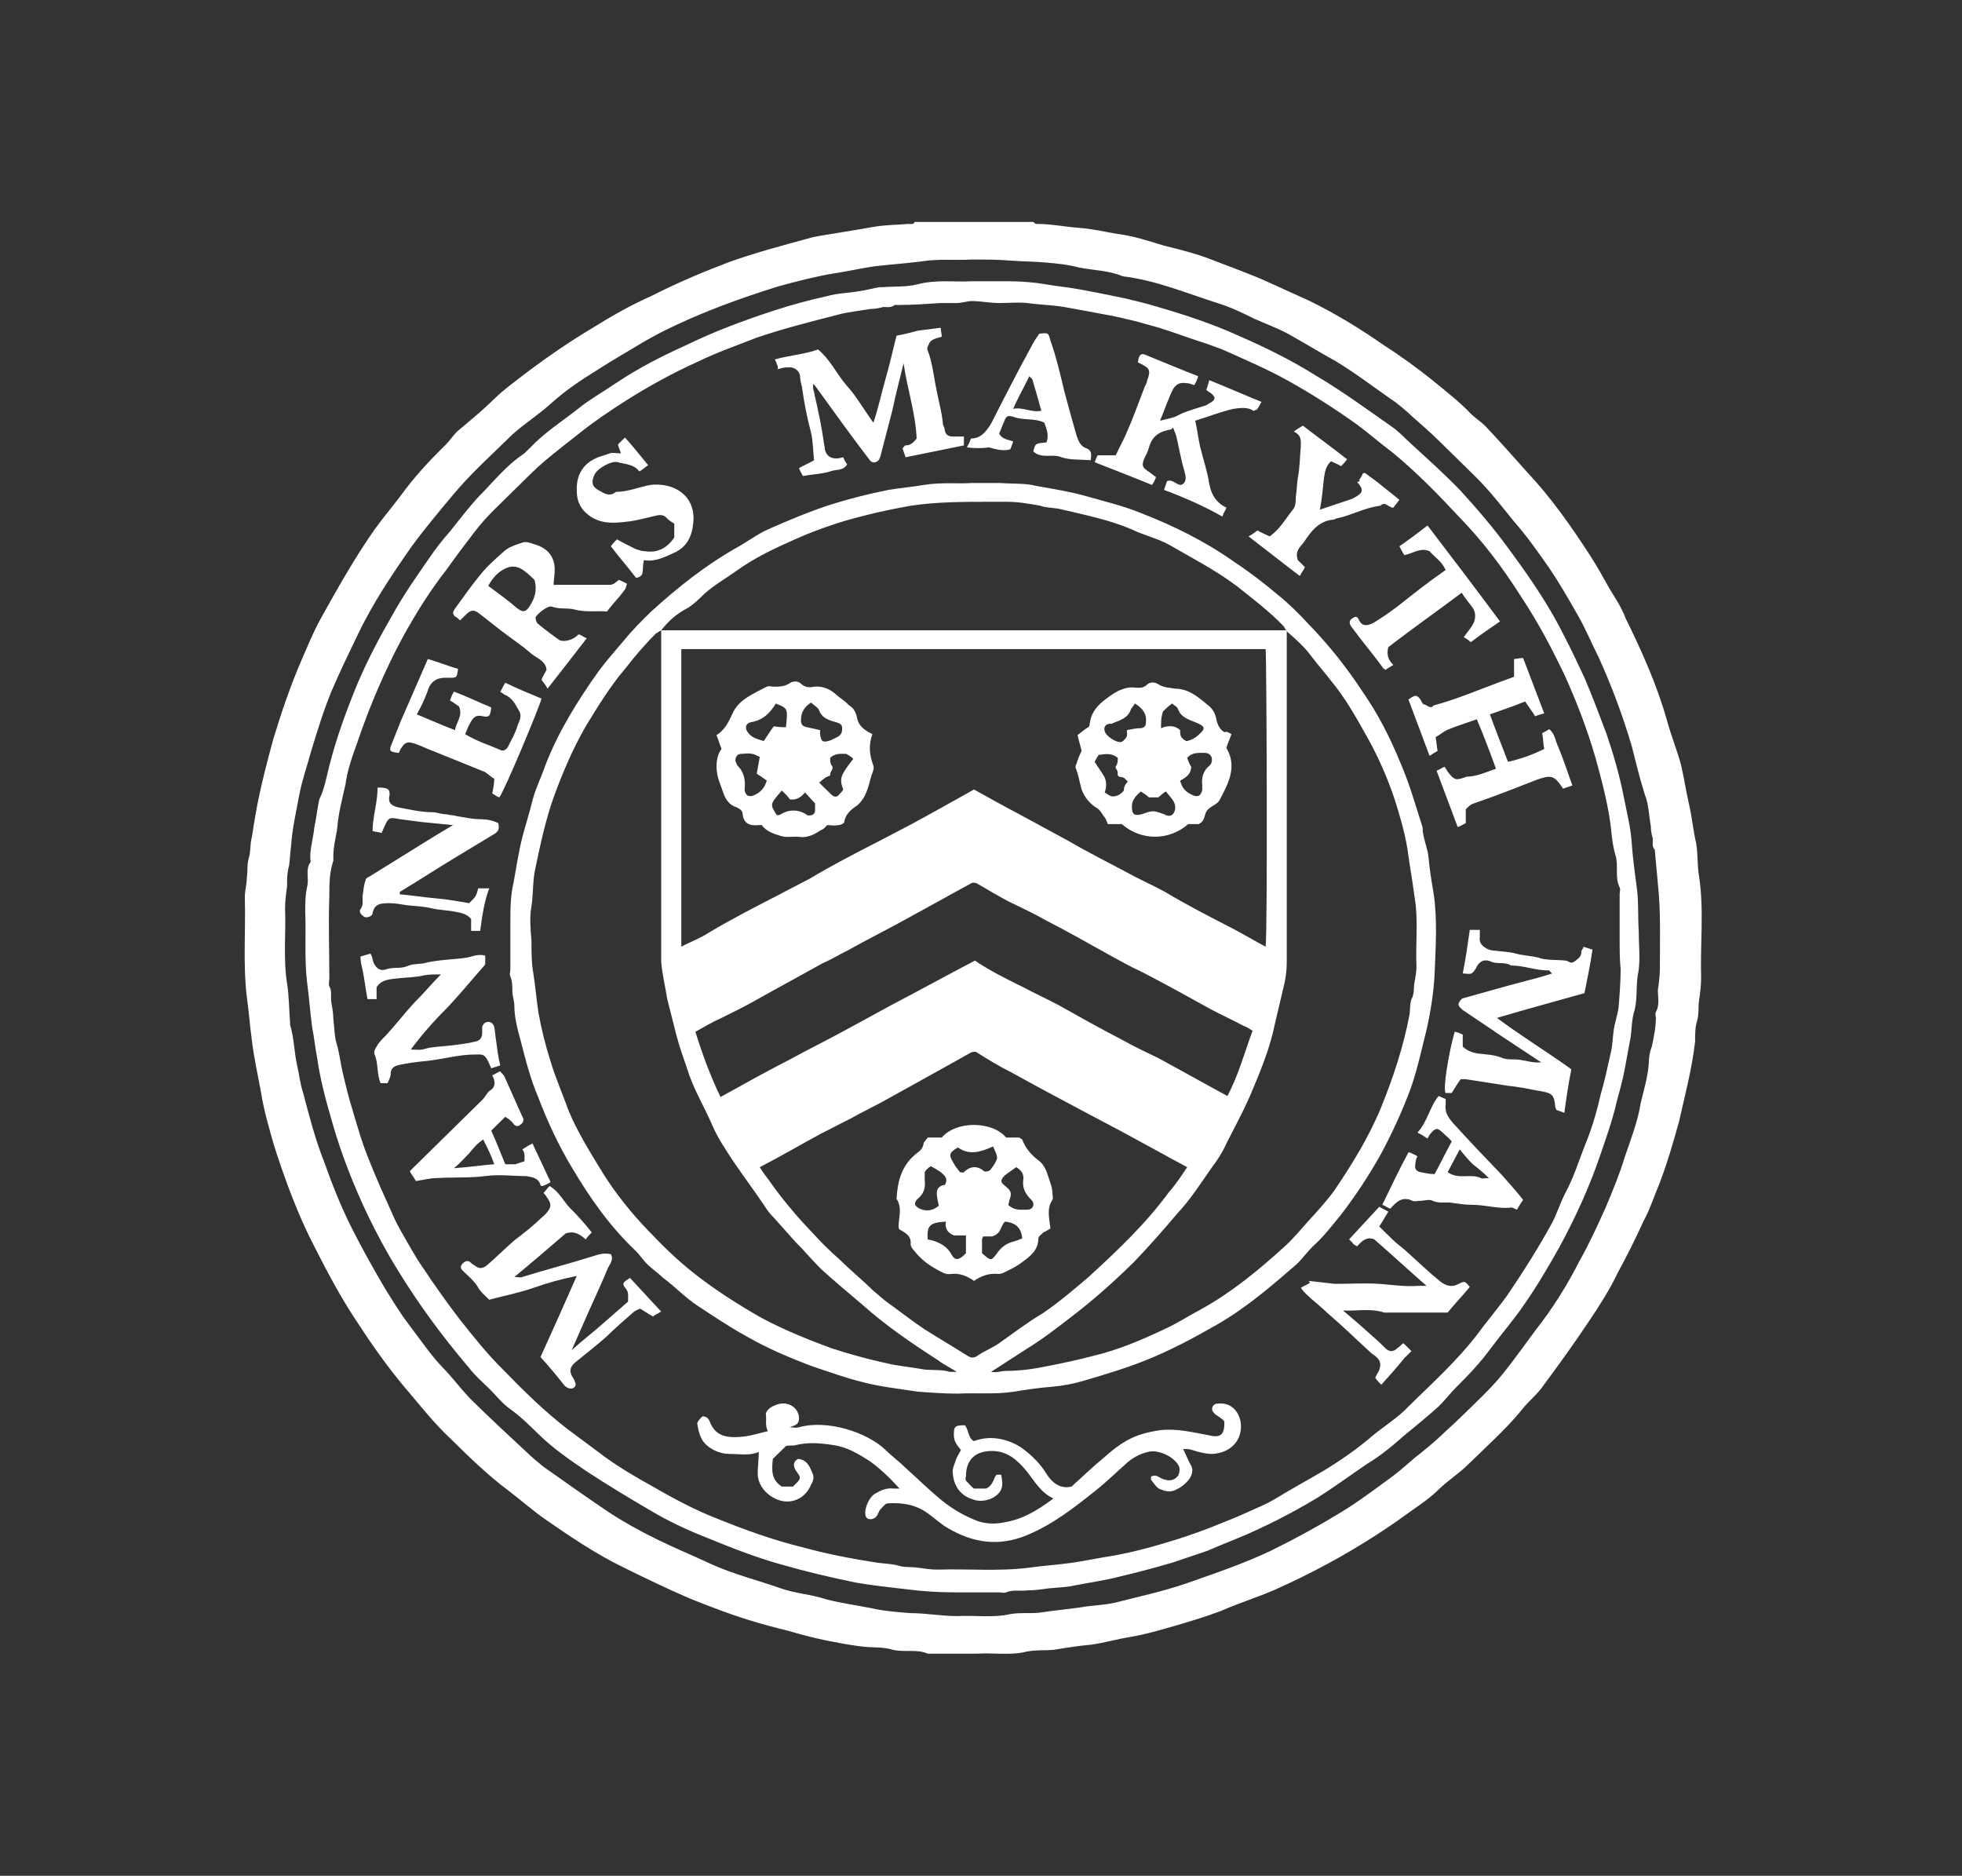 <?xml version="1.0" encoding="UTF-8" standalone="no"?><!DOCTYPE svg PUBLIC "-//W3C//DTD SVG 1.1//EN" "http://www.w3.org/Graphics/SVG/1.1/DTD/svg11.dtd"><svg width="100%" height="100%" viewBox="0 0 68 65" version="1.1" xmlns="http://www.w3.org/2000/svg" xmlns:xlink="http://www.w3.org/1999/xlink" xml:space="preserve" xmlns:serif="http://www.serif.com/" style="fill-rule:evenodd;clip-rule:evenodd;stroke-linejoin:round;stroke-miterlimit:1.414;"><rect x="0" y="0" width="68" height="65" fill="#333333" stroke="none"/><rect id="Manners-Maketh-Man-Motto" serif:id="Manners Maketh Man Motto" x="0" y="0" width="67.458" height="65" style="fill:none;"/><rect id="nc-frame" x="0" y="0" width="67.458" height="65" style="fill:none;"/><path id="nc-roundel" d="M33.861,57.303l-1.708,0c-0.383,-0.17 -0.801,-0.034 -1.22,-0.136c-0.314,-0.103 -0.662,-0.069 -0.976,-0.103c-0.348,-0.035 -0.732,-0.103 -1.08,-0.172c-0.384,-0.068 -0.802,-0.17 -1.185,-0.274c-0.453,-0.137 -0.942,-0.239 -1.394,-0.377c-0.837,-0.239 -1.639,-0.547 -2.406,-0.856c-0.801,-0.343 -1.568,-0.72 -2.335,-1.096c-0.906,-0.446 -1.778,-1.029 -2.614,-1.61c-0.453,-0.309 -0.872,-0.686 -1.325,-1.028c-0.732,-0.549 -1.359,-1.165 -1.987,-1.782c-0.627,-0.583 -1.15,-1.268 -1.708,-1.919c-0.592,-0.719 -1.115,-1.473 -1.603,-2.227c-0.523,-0.788 -0.976,-1.645 -1.394,-2.467c-0.593,-1.131 -1.046,-2.364 -1.429,-3.564c-0.175,-0.616 -0.349,-1.199 -0.453,-1.85c-0.105,-0.582 -0.244,-1.199 -0.314,-1.782c-0.07,-0.513 -0.105,-1.027 -0.175,-1.507c-0.139,-1.165 -0.035,-2.33 -0.07,-3.46c0,-0.24 0.07,-0.445 0.07,-0.686c0.035,-0.24 0,-0.445 0.07,-0.685c0.07,-0.205 0.035,-0.479 0.105,-0.719c0.174,-1.131 0.279,-1.679 0.732,-3.358c0.279,-0.925 0.592,-1.85 0.976,-2.741c0.209,-0.48 0.418,-0.994 0.662,-1.439c0.592,-1.062 1.185,-2.124 1.883,-3.118c0.348,-0.48 0.732,-0.925 1.08,-1.405c0.418,-0.548 0.906,-1.062 1.394,-1.542c0.139,-0.136 0.244,-0.308 0.383,-0.445c0.453,-0.377 0.907,-0.754 1.325,-1.165c0.314,-0.308 0.662,-0.548 1.011,-0.822c0.767,-0.583 1.568,-1.131 2.37,-1.611c0.662,-0.411 1.324,-0.788 2.022,-1.096c0.941,-0.48 1.847,-0.856 2.753,-1.199c0.872,-0.309 1.778,-0.549 2.65,-0.788c0.348,-0.103 0.697,-0.138 1.08,-0.206c0.418,-0.068 0.836,-0.137 1.22,-0.205c0.383,-0.069 0.802,-0.069 1.22,-0.104c0.07,0 0.174,0.035 0.209,-0.068l4.113,0c0.035,0.034 0.07,0.068 0.105,0.068c0.523,0 1.011,0.104 1.499,0.138c0.452,0.034 0.871,0.137 1.289,0.205c0.558,0.069 1.081,0.24 1.638,0.411c0.558,0.138 1.116,0.275 1.639,0.481c0.697,0.273 1.394,0.513 2.057,0.822l1.359,0.617c0.906,0.445 1.743,0.958 2.58,1.541c0.592,0.377 1.149,0.788 1.707,1.233c0.453,0.377 0.906,0.72 1.29,1.131c0.14,0.138 0.348,0.274 0.488,0.411c0.488,0.515 0.976,1.062 1.463,1.611c0.837,0.89 1.534,1.884 2.197,2.912c0.243,0.377 0.453,0.754 0.662,1.131c0.209,0.343 0.418,0.651 0.558,1.028c0.557,1.131 1.081,2.295 1.429,3.529c0.139,0.514 0.349,1.028 0.488,1.541c0.105,0.446 0.174,0.926 0.278,1.371c0.105,0.445 0.14,0.891 0.245,1.337c0.069,0.376 0.035,0.787 0.104,1.164c0.175,1.165 0.035,2.33 0.07,3.529c0,0.24 -0.035,0.514 -0.07,0.754c-0.035,0.24 0,0.48 -0.069,0.72c-0.07,0.205 -0.07,0.479 -0.07,0.719c-0.105,0.925 -0.349,1.85 -0.558,2.775c-0.209,0.754 -0.418,1.474 -0.697,2.193c-0.174,0.411 -0.314,0.856 -0.523,1.233c-0.278,0.617 -0.592,1.234 -0.906,1.816c-0.279,0.583 -0.628,1.131 -0.976,1.645c-0.523,0.788 -1.046,1.508 -1.603,2.262c-0.21,0.308 -0.524,0.547 -0.732,0.822c-0.558,0.685 -1.255,1.302 -1.883,1.918c-0.314,0.309 -0.697,0.549 -1.011,0.857c-0.383,0.377 -0.836,0.651 -1.254,0.959c-0.279,0.206 -0.593,0.411 -0.907,0.617c-1.115,0.72 -2.265,1.337 -3.486,1.884c-0.627,0.275 -1.289,0.48 -1.916,0.754c-0.454,0.172 -0.907,0.309 -1.36,0.445c-0.593,0.172 -1.15,0.343 -1.742,0.447c-0.454,0.068 -0.907,0.205 -1.395,0.273c-0.418,0.034 -0.837,0.103 -1.255,0.172c-0.314,0.034 -0.662,0 -0.976,0.068c-0.557,0.137 -1.115,0.034 -1.708,0.068Zm-0.208,-48.309c-0.524,0.034 -1.116,-0.035 -1.743,0.068c-0.524,0.068 -1.081,0.102 -1.639,0.171c-0.453,0.069 -0.906,0.172 -1.359,0.24c-0.628,0.102 -1.29,0.274 -1.917,0.445c-1.325,0.411 -2.65,0.892 -3.904,1.508c-0.279,0.137 -0.523,0.274 -0.767,0.411c-0.558,0.342 -1.116,0.651 -1.638,0.994c-0.558,0.342 -1.116,0.719 -1.604,1.164c-0.418,0.377 -0.906,0.686 -1.324,1.063c-0.698,0.685 -1.43,1.336 -2.057,2.09c-0.488,0.582 -0.976,1.165 -1.429,1.782c-0.697,0.993 -1.359,1.987 -1.883,3.083c-0.313,0.651 -0.627,1.302 -0.906,1.953c-0.278,0.685 -0.488,1.37 -0.697,2.056c-0.139,0.514 -0.313,0.994 -0.418,1.541c-0.105,0.583 -0.244,1.165 -0.279,1.748c-0.035,0.24 -0.035,0.445 -0.07,0.685c-0.07,0.24 -0.07,0.48 -0.07,0.72c-0.034,0.24 -0.069,0.514 -0.069,0.754c0.035,0.856 -0.069,1.747 0.069,2.604c0.07,0.445 0.07,0.925 0.105,1.37l0,0.069c0.14,0.445 0.14,0.959 0.244,1.405c0.07,0.308 0.105,0.65 0.21,0.958c0.208,0.789 0.418,1.611 0.732,2.399c0.278,0.788 0.592,1.576 0.976,2.33c0.348,0.685 0.732,1.371 1.115,2.022c0.279,0.445 0.523,0.856 0.836,1.267c0.419,0.549 0.802,1.131 1.29,1.611c0.314,0.342 0.593,0.719 0.906,1.027c0.628,0.617 1.255,1.2 1.883,1.782c0.174,0.172 0.383,0.343 0.592,0.514c0.732,0.514 1.499,1.062 2.265,1.576c0.524,0.343 1.081,0.651 1.639,0.925c0.628,0.308 1.29,0.583 1.952,0.891c0.767,0.343 1.604,0.548 2.37,0.822c0.488,0.172 1.046,0.206 1.569,0.377c0.522,0.137 1.046,0.206 1.568,0.309c0.453,0.102 0.907,0.136 1.36,0.171c0.523,0 1.08,0.103 1.603,0.103c0.627,-0.034 1.255,0.068 1.848,-0.069c0.383,-0.069 0.766,0 1.15,-0.069c0.453,-0.068 0.871,-0.102 1.325,-0.17c0.382,-0.069 0.801,-0.069 1.219,-0.172c0.802,-0.205 1.604,-0.377 2.405,-0.651c0.976,-0.342 1.988,-0.685 2.929,-1.131c0.767,-0.377 1.533,-0.788 2.265,-1.233c0.593,-0.343 1.15,-0.754 1.708,-1.165c0.348,-0.24 0.663,-0.514 0.976,-0.788c0.384,-0.308 0.732,-0.583 1.081,-0.925c0.383,-0.343 0.732,-0.686 1.081,-1.028c0.313,-0.308 0.627,-0.617 0.905,-0.959c0.419,-0.514 0.802,-1.063 1.186,-1.576c0.592,-0.754 1.08,-1.543 1.498,-2.365c0.349,-0.616 0.627,-1.233 0.907,-1.85c0.244,-0.582 0.487,-1.165 0.662,-1.748c0.209,-0.616 0.453,-1.233 0.557,-1.884c0.105,-0.445 0.244,-0.89 0.279,-1.37c0,-0.206 0.035,-0.412 0.105,-0.583c0.07,-0.342 0.14,-0.651 0.14,-0.993c0,-0.069 -0.035,-0.137 0,-0.205c0.139,-0.241 0.069,-0.515 0.069,-0.754c0.035,-0.24 0.07,-0.515 0.07,-0.754c0,-0.994 0.035,-1.954 -0.07,-2.947l-0.104,-1.131l0,-0.034c-0.105,-0.103 -0.07,-0.239 -0.07,-0.377c-0.035,-0.137 -0.07,-0.274 -0.07,-0.445c-0.07,-0.377 -0.07,-0.754 -0.209,-1.097c-0.174,-0.547 -0.313,-1.13 -0.453,-1.678c-0.314,-1.062 -0.697,-2.09 -1.151,-3.084c-0.243,-0.48 -0.452,-0.994 -0.732,-1.474c-0.313,-0.547 -0.627,-1.096 -0.976,-1.61c-0.383,-0.548 -0.767,-1.096 -1.219,-1.61c-0.419,-0.514 -0.837,-1.062 -1.324,-1.542l-1.256,-1.233c-0.313,-0.309 -0.627,-0.583 -0.941,-0.857c-0.174,-0.171 -0.383,-0.342 -0.558,-0.48c-0.697,-0.479 -1.359,-0.993 -2.091,-1.439c-0.558,-0.308 -1.115,-0.65 -1.673,-0.959c-0.384,-0.206 -0.767,-0.342 -1.151,-0.514c-0.417,-0.205 -0.836,-0.411 -1.289,-0.548c-1.081,-0.343 -2.126,-0.788 -3.277,-0.926c-0.487,-0.205 -1.011,-0.205 -1.533,-0.308c-0.384,-0.103 -0.767,-0.137 -1.151,-0.171c-0.383,-0.034 -0.802,-0.034 -1.254,-0.068c-0.384,-0.034 -0.802,-0.034 -1.324,-0.034Zm0,0.753l1.324,0c0.418,0 0.836,0.034 1.254,0.103c0.384,0.068 0.767,0.102 1.151,0.171c0.906,0.171 1.848,0.343 2.753,0.617c0.941,0.274 1.883,0.583 2.789,0.994c0.941,0.411 1.848,0.856 2.719,1.405c0.871,0.513 1.707,1.13 2.544,1.712c0.209,0.138 0.384,0.309 0.558,0.48c0.628,0.582 1.29,1.165 1.882,1.782c0.593,0.65 1.151,1.302 1.673,2.021c0.558,0.754 1.081,1.508 1.534,2.296c0.384,0.685 0.732,1.405 1.081,2.158c0.279,0.651 0.522,1.303 0.767,1.953c0.244,0.72 0.452,1.439 0.592,2.159c0.105,0.548 0.244,1.062 0.279,1.611c0.035,0.513 0.105,1.027 0.175,1.541c0.069,0.514 0.034,1.028 0.069,1.542c0,0.514 0.069,1.028 -0.035,1.507c-0.069,0.446 0,0.892 -0.139,1.303c-0.07,0.274 -0.07,0.547 -0.105,0.822l-0.209,1.13c-0.07,0.377 -0.175,0.754 -0.279,1.131c-0.139,0.617 -0.348,1.199 -0.558,1.816c-0.383,1.131 -0.871,2.193 -1.429,3.221c-0.383,0.685 -0.767,1.336 -1.22,1.987c-0.348,0.514 -0.767,0.994 -1.15,1.507c-0.349,0.48 -0.767,0.926 -1.185,1.337c-0.209,0.206 -0.418,0.479 -0.628,0.685c-0.383,0.343 -0.802,0.686 -1.219,1.028c-0.384,0.343 -0.802,0.685 -1.256,0.959c-0.557,0.377 -1.115,0.788 -1.707,1.165c-0.628,0.377 -1.255,0.719 -1.917,1.028c-0.628,0.308 -1.29,0.549 -1.918,0.822c-0.418,0.138 -0.802,0.274 -1.219,0.412c-0.593,0.171 -1.221,0.342 -1.813,0.479c-0.523,0.137 -1.046,0.206 -1.569,0.309c-0.279,0.068 -0.592,0.068 -0.906,0.102c-0.244,0.034 -0.488,0.069 -0.732,0.069c-0.244,0.034 -0.488,-0.035 -0.732,0.068c-0.07,0.035 -0.174,0 -0.244,0l-1.534,0c-0.557,0 -1.115,-0.034 -1.638,-0.103c-0.592,-0.068 -1.22,-0.136 -1.812,-0.239c-0.837,-0.172 -1.708,-0.377 -2.545,-0.617c-0.871,-0.24 -1.743,-0.583 -2.579,-0.925c-0.697,-0.274 -1.359,-0.582 -1.987,-0.959c-0.767,-0.446 -1.499,-0.891 -2.231,-1.371c-0.558,-0.377 -1.15,-0.788 -1.638,-1.268c-0.314,-0.308 -0.663,-0.65 -1.011,-0.891c-0.279,-0.205 -0.453,-0.445 -0.697,-0.685c-0.244,-0.239 -0.488,-0.445 -0.697,-0.719c-0.906,-1.063 -1.743,-2.193 -2.475,-3.392c-0.384,-0.617 -0.732,-1.268 -1.046,-1.919c-0.488,-1.028 -0.906,-2.09 -1.22,-3.187c-0.209,-0.719 -0.418,-1.473 -0.523,-2.227c-0.069,-0.342 -0.104,-0.719 -0.174,-1.062c-0.07,-0.513 -0.105,-1.028 -0.174,-1.541c-0.104,-0.822 -0.035,-1.645 -0.069,-2.502c0,-0.274 0,-0.547 0.069,-0.856c0.069,-0.274 -0.069,-0.583 0.104,-0.822c0.035,-0.035 0,-0.104 0,-0.172c0,-0.343 0.105,-0.685 0.14,-1.028c0.069,-0.343 0.104,-0.65 0.174,-0.993c0.175,-0.343 0.244,-0.754 0.349,-1.165c0.243,-0.959 0.592,-1.919 0.975,-2.844c0.349,-0.822 0.767,-1.611 1.221,-2.399c0.383,-0.685 0.836,-1.335 1.289,-1.986c0.21,-0.309 0.454,-0.617 0.697,-0.892c0.384,-0.479 0.767,-0.993 1.221,-1.439c0.417,-0.445 0.836,-0.925 1.359,-1.267l0.209,-0.206c0.488,-0.514 1.08,-0.891 1.604,-1.302c0.417,-0.342 0.906,-0.617 1.359,-0.925c0.767,-0.514 1.568,-0.925 2.405,-1.302c0.976,-0.479 1.987,-0.856 3.032,-1.199c0.628,-0.206 1.256,-0.377 1.883,-0.514c0.348,-0.103 0.732,-0.103 1.115,-0.171c0.244,-0.034 0.488,-0.103 0.698,-0.138l0.104,0c0.418,-0.034 0.836,0 1.22,-0.102c0.662,-0.171 1.324,-0.069 1.848,-0.103Zm7.235,1.849c-0.236,-0.082 -0.474,-0.164 -0.718,-0.239l-0.732,-0.205c-0.418,-0.103 -0.837,-0.206 -1.254,-0.274c-0.349,-0.068 -0.732,-0.137 -1.116,-0.206c-0.488,-0.103 -0.976,-0.103 -1.464,-0.171c-0.313,-0.034 -0.627,0 -0.976,0c-0.313,0 -0.627,-0.068 -0.941,-0.068c-0.174,0 -0.349,0.068 -0.523,0.068l-0.557,0c-0.523,0.034 -1.012,0.068 -1.534,0.068l-0.07,0c-0.105,0.103 -0.279,0.069 -0.384,0.069c-0.138,0.034 -0.278,0.068 -0.452,0.068c-0.384,0.069 -0.802,0.104 -1.151,0.206c-0.941,0.24 -1.882,0.479 -2.788,0.788c-0.697,0.274 -1.394,0.514 -2.091,0.856c-0.837,0.377 -1.639,0.823 -2.405,1.303c-0.594,0.376 -1.151,0.753 -1.708,1.199c-0.559,0.445 -1.116,0.857 -1.604,1.336l-1.29,1.267c-0.244,0.241 -0.488,0.515 -0.697,0.789c-0.313,0.411 -0.627,0.822 -0.941,1.268c-0.593,0.753 -1.08,1.541 -1.534,2.363c-0.627,1.166 -1.15,2.399 -1.569,3.632c-0.173,0.48 -0.348,0.96 -0.417,1.474c-0.105,0.48 -0.245,0.993 -0.28,1.473c-0.035,0.308 -0.139,0.651 -0.139,0.994l0,0.171c-0.139,0.411 -0.139,0.823 -0.139,1.234c-0.035,0.958 0,1.884 0,2.843c0,0.103 -0.035,0.206 0,0.274c0.104,0.172 0.035,0.377 0.069,0.549c0.035,0.205 0.07,0.411 0.07,0.582c0.035,0.274 0.035,0.583 0.104,0.823c0.105,0.342 0.14,0.684 0.21,0.993c0.105,0.445 0.209,0.891 0.349,1.336c0.173,0.583 0.348,1.199 0.592,1.782c0.244,0.616 0.523,1.233 0.802,1.85c0.174,0.411 0.418,0.788 0.627,1.165c0.14,0.24 0.279,0.479 0.453,0.72c0.384,0.582 0.802,1.164 1.22,1.713c0.488,0.616 0.976,1.233 1.534,1.781c0.697,0.719 1.429,1.439 2.231,2.056c0.418,0.309 0.871,0.651 1.29,0.96c0.522,0.377 1.045,0.685 1.603,0.993c0.767,0.446 1.534,0.857 2.336,1.165c0.94,0.377 1.881,0.719 2.857,0.959c0.872,0.24 1.743,0.411 2.65,0.549c0.243,0.034 0.487,0.034 0.732,0.102c0.209,0.069 0.418,0.035 0.662,0.069c0.244,0.034 0.453,0.068 0.697,0.068c1.046,-0.034 2.091,0.069 3.172,-0.068c0.488,-0.069 1.011,-0.103 1.498,-0.171c0.454,-0.069 0.942,-0.172 1.395,-0.24c0.767,-0.137 1.499,-0.343 2.266,-0.583c0.523,-0.171 1.01,-0.343 1.499,-0.548c0.452,-0.172 0.906,-0.377 1.359,-0.583c0.314,-0.136 0.592,-0.308 0.871,-0.479l1.255,-0.72c0.628,-0.377 1.22,-0.788 1.778,-1.267c0.418,-0.343 0.871,-0.617 1.22,-0.994c0.802,-0.788 1.638,-1.542 2.336,-2.433c0.348,-0.479 0.731,-0.924 1.079,-1.405c0.559,-0.822 1.081,-1.644 1.569,-2.535c0.174,-0.342 0.279,-0.685 0.454,-1.027c0.278,-0.515 0.452,-1.063 0.662,-1.611c0.244,-0.582 0.418,-1.165 0.557,-1.782c0.14,-0.48 0.244,-0.959 0.349,-1.438c0.07,-0.275 0.07,-0.549 0.105,-0.789c0.035,-0.274 0.139,-0.548 0.173,-0.822c0.035,-0.446 0.07,-0.891 0.07,-1.336c-0.035,-0.274 -0.035,-0.685 -0.035,-1.096l0,-1.474c0,-0.069 0.035,-0.172 0,-0.24c-0.173,-0.343 -0.035,-0.754 -0.139,-1.096c-0.104,-0.343 -0.139,-0.72 -0.174,-1.063c-0.105,-0.787 -0.314,-1.575 -0.523,-2.329c-0.279,-0.96 -0.628,-1.884 -1.045,-2.81c-0.454,-0.959 -0.942,-1.884 -1.534,-2.775c-0.628,-0.994 -1.325,-1.919 -2.127,-2.741c-0.732,-0.788 -1.499,-1.576 -2.335,-2.261c-0.418,-0.309 -0.802,-0.652 -1.22,-0.96c-0.767,-0.548 -1.568,-1.062 -2.37,-1.508c-0.732,-0.411 -1.534,-0.753 -2.3,-1.096c-0.175,-0.068 -0.384,-0.137 -0.559,-0.205c-0.243,-0.075 -0.481,-0.157 -0.717,-0.239l-0.203,-0.071Zm-7.41,39.712c0.105,0.102 0.175,0.205 0.279,0.274l0.418,0c0.175,-0.069 0.244,-0.24 0.314,-0.411c0.035,-0.035 0.035,-0.069 0.069,-0.069l0.14,0c0.034,0.172 0.069,0.343 0,0.514c-0.14,0.309 -0.628,0.48 -0.976,0.343c-0.453,-0.138 -0.663,-0.48 -0.698,-0.891c-0.034,-0.171 0.07,-0.343 0.105,-0.48c0.035,-0.102 0.105,-0.206 0.175,-0.342c-0.105,-0.137 -0.245,-0.275 -0.245,-0.514c0,-0.308 0.035,-0.343 0.384,-0.343c0.14,0.171 0.105,0.446 0.314,0.548c0.627,-0.24 1.29,-0.034 1.707,0.274c0.314,0.24 0.594,0.514 0.802,0.857c0.175,0.274 0.454,0.548 0.872,0.445c0.383,-0.342 0.731,-0.685 1.15,-1.027c0.383,-0.343 0.802,-0.651 1.29,-0.789c0.209,-0.068 0.418,-0.103 0.627,-0.137c0.558,-0.068 1.116,0.069 1.673,0.172c0.419,0.103 0.558,0 0.558,-0.446c0,0 0,-0.034 -0.034,-0.069c-0.07,-0.068 -0.175,-0.136 -0.28,-0.205c-0.069,-0.069 -0.139,-0.137 -0.104,-0.24c0.035,-0.102 0.104,-0.136 0.209,-0.136c0.453,-0.035 0.697,0.273 0.767,0.616c0.105,0.617 -0.314,1.096 -0.976,1.13c-0.245,0 -0.488,-0.068 -0.697,-0.136c-0.105,-0.035 -0.175,-0.035 -0.314,-0.035c0.104,0.206 0.174,0.411 0.279,0.583c0.07,0.137 0.035,0.274 -0.035,0.411c-0.14,0.205 -0.314,0.343 -0.558,0.446c-0.209,0.068 -0.349,0 -0.453,-0.035c-0.139,-0.034 -0.244,-0.206 -0.348,-0.342l0,-0.103c0.174,-0.103 0.278,0.034 0.383,0.068c0.244,0.103 0.418,0.069 0.558,-0.103c0.035,-0.068 0.069,-0.205 0.035,-0.308c-0.14,-0.342 -0.733,-0.617 -1.081,-0.514c-0.314,0.068 -0.592,0.24 -0.802,0.445c-0.349,0.309 -0.662,0.617 -1.011,0.892c-0.732,0.581 -1.464,1.164 -2.37,1.541c-0.976,0.411 -1.882,0.275 -2.753,-0.24c-0.244,-0.137 -0.454,-0.343 -0.698,-0.514c-0.418,-0.308 -0.906,-0.376 -1.394,-0.342c-0.07,0 -0.174,0.136 -0.244,0.206c-0.069,0.068 -0.069,0.171 -0.139,0.239c-0.035,0.068 -0.14,0.103 -0.209,0.103c-0.105,0 -0.175,-0.069 -0.175,-0.171c-0.035,-0.206 0.14,-0.617 0.349,-0.72c0.174,-0.102 0.383,-0.205 0.627,-0.171l0.21,0c-0.349,-0.377 -0.663,-0.685 -1.046,-0.96c-0.384,-0.24 -0.767,-0.479 -1.255,-0.548c-0.454,-0.069 -0.871,-0.103 -1.29,0c-0.105,0.035 -0.209,0 -0.348,0.035l-0.454,0.445c-0.035,0.377 -0.07,0.72 0.314,0.959l0.383,0c0.279,-0.274 0.314,-0.274 0.105,-0.548c-0.105,-0.171 -0.105,-0.308 0.07,-0.411c0.349,0.034 0.418,0.309 0.523,0.548c0.034,0.103 0,0.24 -0.07,0.343c-0.174,0.445 -0.628,0.685 -1.081,0.548c-0.453,-0.137 -0.801,-0.548 -0.766,-0.994c0,-0.205 0.035,-0.445 0.035,-0.685c-0.315,0.137 -0.663,0.068 -1.012,0.068c-0.313,0 -0.627,-0.136 -0.836,-0.342c-0.175,-0.171 -0.244,-0.446 -0.279,-0.685c-0.034,-0.069 0.104,-0.206 0.174,-0.274c0.244,0 0.244,0.205 0.314,0.308c0.175,0.343 0.488,0.411 0.802,0.411c0.244,0 0.488,-0.034 0.732,-0.103l0.418,-0.103c-0.104,-0.205 -0.035,-0.411 -0.069,-0.616c0.069,-0.172 0.208,-0.24 0.383,-0.308c0.418,-0.138 0.767,0.136 0.767,0.479c0,0.24 -0.175,0.24 -0.314,0.309c0.104,0 0.209,0.034 0.314,0c0.976,-0.275 2.335,0.171 2.962,0.753c0.244,0.24 0.524,0.446 0.767,0.686c0.419,0.377 0.802,0.754 1.22,1.096c0.383,0.309 0.802,0.548 1.255,0.72c0.314,0.102 0.628,0.102 0.941,0.034c0.592,-0.103 1.081,-0.377 1.673,-0.822c-0.452,-0.206 -0.662,-0.617 -0.941,-0.96c-0.313,-0.377 -0.662,-0.685 -1.185,-0.685c-0.593,0 -0.906,0.308 -0.906,0.891c-0.035,0.068 0,0.103 0,0.137Zm0.209,-34.571l0.976,0c0.418,0.034 0.871,0 1.255,0.102c0.592,0.103 1.22,0.206 1.812,0.377c0.593,0.172 1.185,0.309 1.778,0.549c1.151,0.445 2.265,0.993 3.276,1.712c0.523,0.343 1.012,0.72 1.499,1.131c0.384,0.309 0.732,0.651 1.046,0.994c0.732,0.754 1.359,1.542 1.917,2.399c0.523,0.754 0.941,1.576 1.29,2.432c0.314,0.719 0.522,1.473 0.767,2.227c0,0.377 0.174,0.685 0.209,1.062c0.035,0.411 0.105,0.822 0.174,1.234c0.139,0.925 0.07,1.884 0.035,2.809c-0.035,0.651 -0.139,1.303 -0.279,1.919c-0.174,0.685 -0.314,1.37 -0.558,2.056c-0.278,0.753 -0.627,1.507 -1.01,2.227c-0.419,0.753 -0.872,1.439 -1.395,2.124c-0.313,0.377 -0.592,0.754 -0.975,1.097c-0.21,0.205 -0.349,0.411 -0.559,0.616c-0.871,0.754 -1.742,1.508 -2.753,2.09c-0.836,0.48 -1.673,0.926 -2.545,1.268c-0.697,0.274 -1.394,0.48 -2.091,0.685c-0.349,0.103 -0.697,0.172 -1.081,0.206c-0.452,0.034 -0.906,0.102 -1.324,0.171c-0.662,0.103 -1.29,0.035 -1.952,0.069c-0.453,0 -0.941,-0.034 -1.394,-0.069c-0.662,-0.103 -1.324,-0.171 -1.953,-0.342c-0.557,-0.138 -1.114,-0.343 -1.638,-0.515c-0.836,-0.308 -1.638,-0.651 -2.405,-1.096c-0.557,-0.309 -1.115,-0.685 -1.638,-1.028c-0.418,-0.274 -0.767,-0.65 -1.185,-0.959c-0.174,-0.172 -0.383,-0.308 -0.557,-0.48c-0.14,-0.137 -0.245,-0.308 -0.384,-0.445c-0.907,-0.857 -1.604,-1.851 -2.231,-2.913c-0.453,-0.754 -0.837,-1.576 -1.15,-2.398c-0.279,-0.651 -0.453,-1.336 -0.628,-2.022c-0.105,-0.377 -0.209,-0.788 -0.209,-1.165c0,-0.17 -0.069,-0.342 -0.069,-0.513c0,-0.172 0,-0.343 -0.07,-0.515c-0.035,-0.068 0,-0.17 0,-0.239l0,-1.577c0,-0.479 0,-0.958 0.105,-1.404c0.104,-0.548 0.173,-1.062 0.313,-1.61c0.105,-0.412 0.244,-0.823 0.349,-1.268c0.105,-0.411 0.313,-0.822 0.453,-1.234c0.453,-1.165 1.116,-2.227 1.847,-3.254c0.279,-0.377 0.593,-0.72 0.907,-1.097c0.278,-0.342 0.592,-0.651 0.906,-0.959c0.906,-0.822 1.847,-1.576 2.928,-2.193c0.383,-0.206 0.732,-0.479 1.115,-0.651c0.698,-0.309 1.43,-0.617 2.161,-0.856c0.663,-0.206 1.325,-0.377 2.022,-0.515c0.419,-0.068 0.801,-0.102 1.22,-0.171c0.627,-0.102 1.185,-0.034 1.673,-0.068Zm-14.954,30.288c0.419,-0.925 0.837,-1.85 1.256,-2.809c-0.524,0.102 -1.012,0.239 -1.499,0.411c-0.489,0.171 -1.011,0.273 -1.534,0.411c-0.139,-0.138 -0.314,-0.275 -0.419,-0.48c-0.139,-0.206 -0.313,-0.342 -0.487,-0.514c-0.105,-0.103 -0.105,-0.171 0,-0.274c0.07,-0.069 0.174,-0.103 0.243,-0.035c0.035,0.035 0.07,0.069 0.14,0.104c0.174,0.137 0.279,0.137 0.453,0c0.314,-0.274 0.628,-0.583 0.941,-0.857c0.314,-0.24 0.628,-0.48 0.906,-0.754c0.07,-0.068 0.175,-0.137 0.244,-0.24c0.105,-0.137 0.14,-0.239 0.035,-0.411c-0.069,-0.103 -0.104,-0.171 -0.174,-0.239c0.07,-0.069 0.139,-0.172 0.209,-0.241c0.349,0.206 0.488,0.549 0.732,0.788c0.245,0.24 0.488,0.515 0.732,0.823c-0.07,0.069 -0.139,0.137 -0.209,0.239c-0.209,-0.17 -0.383,-0.308 -0.697,-0.205c-0.558,0.48 -1.15,0.993 -1.778,1.508c0.139,0 0.209,0.034 0.279,0c0.767,-0.24 1.569,-0.446 2.335,-0.685c0.245,-0.069 0.454,-0.172 0.732,-0.103c0.105,0.171 -0.035,0.342 -0.104,0.479c-0.209,0.514 -0.453,1.028 -0.697,1.576c-0.174,0.411 -0.348,0.788 -0.558,1.268c0.384,-0.342 0.697,-0.582 1.011,-0.857l0.941,-0.822c0,-0.171 0.035,-0.308 -0.069,-0.445c-0.14,-0.172 -0.14,-0.206 0.139,-0.377c0.348,0.377 0.697,0.754 1.08,1.165c-0.104,0.068 -0.209,0.102 -0.279,0.171c-0.139,-0.069 -0.278,-0.171 -0.453,-0.274c-0.069,0.035 -0.174,0.069 -0.244,0.137c-0.313,0.274 -0.627,0.548 -0.906,0.822c-0.348,0.309 -0.697,0.583 -1.08,0.891c-0.21,0.171 -0.245,0.343 -0.07,0.582c0.035,0.069 0.07,0.172 0.07,0.206c-0.035,0.171 -0.245,0.171 -0.384,0.035c-0.244,-0.309 -0.523,-0.652 -0.837,-0.994Zm26.645,-2.607c-0.007,-0.008 -0.014,-0.016 -0.014,-0.031c0.314,0.034 0.592,0.068 0.906,0.102c0.523,0 1.046,-0.034 1.534,0c0.453,0.034 0.906,0.104 1.359,0.069l0.279,0c-0.627,-0.548 -1.22,-1.096 -1.812,-1.611c-0.245,-0.102 -0.418,0.035 -0.593,0.241c-0.07,-0.034 -0.139,-0.069 -0.174,-0.138l-0.105,-0.103l1.046,-1.13c0.105,0.068 0.209,0.102 0.313,0.171l-0.313,0.514l0.453,0.445c0.174,0.172 0.384,0.309 0.558,0.48c0.348,0.308 0.697,0.651 1.08,0.96c0.21,0.171 0.419,0.24 0.662,0.102c0.21,-0.102 0.21,-0.102 0.384,0.104c-0.244,0.307 -0.523,0.582 -0.767,0.89l-2.195,0c-0.419,-0.137 -0.837,-0.068 -1.221,-0.068l-0.209,0c0.453,0.377 0.836,0.719 1.255,1.096l0.209,0.205c0.139,0.138 0.279,0.138 0.418,0c0.07,-0.034 0.105,-0.102 0.21,-0.171l0.278,0.275l-0.243,0.239c-0.245,0.308 -0.524,0.617 -0.802,0.925c-0.07,-0.068 -0.14,-0.137 -0.21,-0.24c0.035,-0.102 0.105,-0.171 0.14,-0.274c0.07,-0.205 0.035,-0.342 -0.14,-0.48c-0.034,-0.034 -0.104,-0.068 -0.139,-0.102c-0.488,-0.445 -0.976,-0.926 -1.499,-1.371c-0.244,-0.24 -0.522,-0.445 -0.767,-0.685c-0.035,-0.034 -0.104,-0.103 -0.174,-0.205c0.105,-0.069 0.209,-0.104 0.314,-0.172c0,-0.015 -0.007,-0.023 -0.014,-0.031l-0.007,-0.006Zm-0.781,-22.542l0,11.478c0,0.274 -0.035,0.548 -0.104,0.822l-0.315,1.337c-0.173,0.856 -0.522,1.678 -0.871,2.501c-0.243,0.548 -0.523,1.062 -0.801,1.61c-0.139,0.309 -0.314,0.583 -0.523,0.856c-0.383,0.549 -0.732,1.097 -1.185,1.577c-0.488,0.582 -0.976,1.131 -1.499,1.678c-0.698,0.686 -1.43,1.337 -2.196,1.919c-0.488,0.377 -0.976,0.754 -1.534,1.097c-0.418,0.274 -0.802,0.514 -1.219,0.788c0.208,0.034 0.348,-0.034 0.522,-0.034c0.488,0 0.976,-0.069 1.464,-0.172c0.523,-0.102 1.011,-0.205 1.533,-0.343c0.872,-0.205 1.674,-0.547 2.475,-0.924c0.454,-0.206 0.872,-0.48 1.325,-0.72c1.046,-0.583 1.952,-1.336 2.824,-2.124c0.314,-0.275 0.557,-0.583 0.836,-0.891c0.314,-0.343 0.627,-0.685 0.907,-1.062c0.627,-0.925 1.219,-1.885 1.638,-2.912c0.418,-1.028 0.767,-2.091 0.976,-3.187c0.034,-0.206 0,-0.445 0.104,-0.617c0.07,-0.171 0.035,-0.343 0.07,-0.514c0.034,-0.171 0.069,-0.376 0.069,-0.548c-0.035,-0.822 0.07,-1.644 -0.069,-2.432c-0.07,-0.549 -0.174,-1.097 -0.244,-1.645c-0.104,-0.617 -0.279,-1.199 -0.453,-1.747c-0.244,-0.72 -0.558,-1.439 -0.942,-2.125c-0.383,-0.685 -0.767,-1.37 -1.254,-1.953c-0.21,-0.274 -0.453,-0.548 -0.662,-0.822c-0.245,-0.343 -0.558,-0.617 -0.872,-0.891Zm-0.019,-0.034c-0.029,-0.048 -0.057,-0.081 -0.085,-0.138c-0.488,-0.513 -1.081,-0.958 -1.639,-1.404c-0.732,-0.548 -1.533,-0.959 -2.3,-1.404c-0.419,-0.241 -0.907,-0.343 -1.324,-0.549c-0.802,-0.343 -1.674,-0.514 -2.545,-0.72c-0.21,-0.034 -0.454,-0.034 -0.627,-0.102c-0.384,-0.069 -0.767,-0.137 -1.151,-0.137l-0.592,0c-0.907,0 -1.848,0 -2.754,0.137c-0.558,0.102 -1.08,0.205 -1.604,0.342c-0.837,0.206 -1.638,0.48 -2.405,0.823c-0.697,0.308 -1.359,0.617 -1.986,1.062c-0.384,0.274 -0.802,0.513 -1.151,0.822c-0.174,0.172 -0.348,0.343 -0.557,0.48c-0.454,0.239 -0.697,0.48 -0.942,0.788c-0.07,0.034 -0.104,0.068 -0.174,0.103c-0.383,0.376 -0.732,0.788 -1.08,1.233c-0.524,0.617 -0.941,1.302 -1.36,1.988c-0.453,0.787 -0.802,1.61 -1.115,2.466c-0.279,0.789 -0.454,1.611 -0.627,2.433c-0.105,0.445 -0.07,0.891 -0.14,1.336c-0.07,0.377 -0.035,0.788 0,1.199c0,0.377 0,0.788 0.07,1.165c0.07,0.445 0.104,0.891 0.174,1.337c0.104,0.582 0.244,1.13 0.418,1.678c0.175,0.583 0.418,1.131 0.627,1.713c0.315,0.754 0.767,1.474 1.186,2.159c0.453,0.72 0.975,1.371 1.569,1.987c0.487,0.515 0.975,0.994 1.533,1.439c0.732,0.583 1.534,1.097 2.37,1.576c0.767,0.412 1.604,0.754 2.44,1.062c0.628,0.206 1.255,0.377 1.882,0.515c0.419,0.102 0.837,0.136 1.221,0.205c0.313,0.069 0.697,0 1.01,0.103l0.244,0c-0.278,-0.172 -0.488,-0.274 -0.662,-0.411c-0.907,-0.583 -1.813,-1.2 -2.615,-1.919c-0.487,-0.411 -0.975,-0.822 -1.429,-1.233c-0.313,-0.309 -0.592,-0.652 -0.906,-0.96l-0.732,-0.822c-0.14,-0.137 -0.244,-0.275 -0.348,-0.445c-0.349,-0.515 -0.732,-1.029 -1.081,-1.542c-0.244,-0.377 -0.522,-0.788 -0.697,-1.2c-0.279,-0.65 -0.662,-1.267 -0.871,-1.953c-0.14,-0.411 -0.28,-0.788 -0.384,-1.199l-0.313,-1.233c-0.07,-0.446 -0.175,-0.857 -0.21,-1.302l0,-11.478l21.662,0Zm-3.432,18.604c-0.767,-0.411 -1.499,-0.822 -2.265,-1.233l-1.36,-0.72c-0.836,-0.445 -1.673,-0.89 -2.474,-1.336c-0.419,-0.205 -0.802,-0.445 -1.186,-0.685c-0.035,-0.035 -0.139,-0.035 -0.208,0l-0.733,0.411c-0.732,0.412 -1.429,0.788 -2.161,1.199c-0.418,0.24 -0.872,0.446 -1.29,0.686c-0.349,0.171 -0.662,0.343 -1.011,0.513c-0.697,0.377 -1.394,0.788 -2.126,1.165c0.105,0.172 0.21,0.309 0.314,0.446c0.453,0.651 0.976,1.268 1.534,1.85c0.278,0.308 0.592,0.617 0.906,0.891c0.383,0.377 0.801,0.719 1.185,1.096c0.21,0.171 0.383,0.343 0.593,0.48c0.383,0.274 0.766,0.583 1.185,0.857c0.488,0.308 1.01,0.616 1.499,0.924c0.105,0.069 0.209,0.069 0.313,0c0.244,-0.17 0.523,-0.274 0.767,-0.445c0.488,-0.342 0.976,-0.719 1.499,-1.028c0.558,-0.377 1.08,-0.822 1.603,-1.267c1.011,-0.926 1.987,-1.85 2.789,-2.947c0.244,-0.274 0.418,-0.548 0.627,-0.857Zm-8.993,-1.027l0.488,0c0.488,-0.583 1.743,-0.583 2.231,0l0.453,0c0.035,0.034 0.07,0.034 0.104,0.068c0.105,0.274 0.28,0.514 0.559,0.72c0.278,0.205 0.313,0.513 0.418,0.788c0.035,0.102 0.069,0.239 0.069,0.343c0,0.068 0.035,0.17 0,0.239c-0.209,0.308 -0.104,0.651 -0.069,0.994c-0.105,0.068 -0.175,0.102 -0.244,0.137c-0.07,0.069 -0.174,0.137 -0.174,0.205c0,0.411 -0.279,0.617 -0.559,0.822c-0.173,0.138 -0.382,0.241 -0.592,0.343c-0.07,0.034 -0.139,0.068 -0.244,0.068c-0.313,-0.034 -0.592,0.07 -0.836,0.241c-0.244,-0.171 -0.488,-0.275 -0.802,-0.241c-0.174,0.035 -0.314,-0.068 -0.453,-0.136c-0.314,-0.171 -0.592,-0.377 -0.802,-0.651c-0.07,-0.069 -0.139,-0.171 -0.139,-0.24c0.034,-0.308 -0.209,-0.411 -0.383,-0.514c-0.035,-0.034 -0.035,-0.069 -0.035,-0.103c0,-0.308 0.139,-0.651 -0.07,-0.959c0.035,-0.617 0.174,-1.165 0.697,-1.576c0.14,-0.103 0.209,-0.171 0.244,-0.343c-0.035,0 0.07,-0.102 0.139,-0.205Zm1.896,3.483c-0.007,0.015 -0.014,0.03 -0.014,0.045l0,0.48c0.315,0.274 0.315,0.274 0.523,0c0.14,-0.205 0.314,-0.342 0.593,-0.411c0.105,-0.034 0.209,-0.069 0.278,-0.103c-0.034,-0.411 -0.278,-0.548 -0.592,-0.582c-0.174,0.137 -0.105,0.411 -0.453,0.514l-0.314,0c0,0.015 -0.007,0.03 -0.014,0.045l-0.007,0.012Zm-1.268,-0.571c-0.558,0.034 -0.662,0.137 -0.628,0.616c0.349,0.069 0.663,0.207 0.837,0.549c0.104,0.171 0.209,0.171 0.383,0.034l0.105,-0.103l0,-0.616l-0.419,0c-0.243,-0.103 -0.313,-0.275 -0.278,-0.48Zm-0.732,-1.713l0,0.274c0.035,0.274 -0.035,0.48 -0.244,0.651l-0.035,0.034c-0.105,0.137 -0.07,0.206 0.105,0.308c0.244,0.103 0.452,0.069 0.662,-0.102c-0.035,-0.172 -0.07,-0.309 -0.07,-0.445c0,-0.172 0.14,-0.275 0.279,-0.275c0.14,-0.24 -0.035,-0.343 -0.139,-0.445c-0.105,-0.068 -0.21,-0.138 -0.349,-0.206c-0.105,0.068 -0.174,0.138 -0.209,0.206Zm2.893,1.131c0.209,0.205 0.418,0.17 0.662,0.17c0.209,0 0.279,-0.205 0.14,-0.342c-0.21,-0.205 -0.315,-0.411 -0.28,-0.685c0.035,-0.206 -0.069,-0.342 -0.243,-0.446c-0.105,0.069 -0.244,0.172 -0.384,0.274c-0.174,0.172 -0.174,0.241 0,0.377c0.21,0.172 0.244,0.241 0.14,0.514c0,0 0,0.069 -0.035,0.138Zm13.873,-1.816l0.035,0c0.069,0.034 0.174,0.068 0.278,0.136c-0.035,0.069 -0.07,0.138 -0.07,0.24c-0.034,0.171 0,0.275 0.175,0.309c0.174,0.034 0.314,0.068 0.488,0.068c0.209,-0.377 0.384,-0.753 0.593,-1.13c-0.07,-0.103 -0.209,-0.206 -0.314,-0.309c-0.175,-0.171 -0.244,-0.171 -0.418,0.034c-0.035,0.035 -0.07,0.103 -0.105,0.172c-0.104,-0.069 -0.209,-0.137 -0.349,-0.206c0.349,-0.377 0.419,-0.89 0.732,-1.267c0.105,0.034 0.14,0.068 0.245,0.102l0,0.171c-0.035,0.275 0.069,0.446 0.244,0.651c0.557,0.618 1.15,1.234 1.707,1.816c0.244,0.275 0.489,0.549 0.733,0.857c-0.07,0.103 -0.14,0.206 -0.21,0.342c-0.104,-0.034 -0.174,-0.102 -0.244,-0.068c-0.453,0.034 -0.871,-0.102 -1.324,-0.102c-0.244,0 -0.454,-0.035 -0.697,-0.069c-0.209,-0.034 -0.419,0.034 -0.663,-0.069c-0.104,-0.068 -0.278,0 -0.418,0c-0.105,0 -0.209,0.035 -0.279,0c-0.348,-0.171 -0.558,0.035 -0.767,0.274c-0.104,-0.034 -0.174,-0.102 -0.278,-0.136c0.313,-0.652 0.592,-1.234 0.906,-1.816Zm-31.755,-2.673c0.105,-0.034 0.174,-0.103 0.279,-0.137c0.035,0.068 0.105,0.103 0.14,0.172c0.209,0.479 0.418,0.924 0.627,1.404c0.07,0.103 0.035,0.205 -0.07,0.274c-0.07,0.069 -0.174,0.069 -0.243,-0.034c-0.07,-0.103 -0.175,-0.171 -0.279,-0.24l-0.488,0.48c0.174,0.377 0.313,0.754 0.488,1.165l0.348,0l0.314,-0.103c0,-0.138 0.035,-0.274 -0.07,-0.411c0.105,-0.069 0.209,-0.138 0.349,-0.206l0.627,1.337c-0.105,0.068 -0.174,0.102 -0.279,0.136c-0.035,0 -0.07,0 -0.07,-0.034c-0.069,-0.24 -0.278,-0.274 -0.487,-0.308c-0.488,0 -0.942,-0.069 -1.429,0c-0.558,0.068 -1.116,0.034 -1.674,0.068c-0.244,0 -0.488,0.069 -0.731,0.103c-0.07,-0.137 -0.14,-0.206 -0.21,-0.342l2.51,-2.467c0.105,-0.103 0.14,-0.206 0.244,-0.309c0.244,-0.137 0.209,-0.343 0.104,-0.548Zm33.114,3.358c0.383,0.274 0.802,0.034 1.15,0.205c0.035,0.034 0.14,0 0.279,0c-0.209,-0.205 -0.383,-0.343 -0.557,-0.479c-0.175,-0.171 -0.314,-0.343 -0.454,-0.514c-0.139,0.273 -0.278,0.514 -0.418,0.788Zm-15.755,-0.891c-0.453,0.206 -0.836,0.308 -1.22,0.034c-0.348,0.206 -0.313,0.274 -0.105,0.617c0.035,0.068 0.105,0.137 0.175,0.24c0.035,0 0.104,0.034 0.139,0c0.21,-0.206 0.453,-0.24 0.697,-0.034c0.035,0.034 0.175,0 0.21,-0.034c0.104,-0.138 0.209,-0.275 0.243,-0.412c0,-0.137 -0.069,-0.24 -0.139,-0.411Zm-17.672,-0.24c-0.21,0.137 -0.349,0.309 -0.488,0.48c-0.139,0.136 -0.279,0.308 -0.523,0.513c0.523,-0.034 0.941,-0.102 1.394,-0.136c-0.104,-0.309 -0.244,-0.583 -0.383,-0.857Zm24.399,0.959m9.551,-6.715c0.105,-0.514 0.174,-1.028 0.244,-1.508l0.348,0l0,0.241c-0.034,0.205 0.07,0.307 0.244,0.411c0.07,0.034 0.175,0.068 0.28,0.068c0.243,0.034 0.487,0.034 0.732,0.103c0.244,0.068 0.487,0.068 0.766,0.137c0.279,0.103 0.628,0.069 0.942,0.103c0.104,0 0.174,0.136 0.313,0.034c0.139,-0.103 0.244,-0.172 0.244,-0.343c0,-0.068 0.07,-0.102 0.07,-0.171l0.314,0.103c-0.07,0.479 -0.175,0.993 -0.279,1.507c-0.976,0.275 -1.988,0.548 -3.033,0.857c0.872,0.651 1.778,1.199 2.579,1.781c-0.104,0.514 -0.173,0.994 -0.243,1.508c-0.105,-0.034 -0.175,-0.069 -0.279,-0.103c0,-0.034 -0.035,-0.068 -0.035,-0.102c-0.035,-0.412 -0.105,-0.481 -0.523,-0.549c-0.244,-0.034 -0.488,-0.102 -0.767,-0.137c-0.174,-0.034 -0.314,-0.034 -0.488,-0.068c-0.453,-0.069 -0.871,-0.138 -1.324,-0.206l-0.175,0c-0.105,0.137 -0.209,0.309 -0.313,0.479l-0.209,0c-0.105,-0.102 0.104,-1.404 0.313,-2.123c0.035,0 0.104,0.034 0.139,0.034c0.035,0.034 0.105,0.034 0.14,0.068l0,0.411c0.139,0.137 0.314,0.206 0.523,0.241c0.279,0.034 0.523,0.034 0.802,0.136c0.139,0.069 0.313,0.069 0.488,0.069c0.279,0 0.592,0.137 0.906,0.102c-0.941,-0.616 -1.813,-1.199 -2.719,-1.815c-0.07,-0.069 -0.175,-0.138 -0.14,-0.24c0.035,-0.068 0.105,-0.172 0.175,-0.172l1.464,-0.411c0.092,-0.025 0.188,-0.051 0.285,-0.077l0.196,-0.051c0.098,-0.026 0.194,-0.052 0.285,-0.077c0.28,-0.069 0.524,-0.138 0.837,-0.24c-0.07,-0.034 -0.105,-0.137 -0.139,-0.103c-0.453,0 -0.837,-0.171 -1.29,-0.171c-0.209,-0.137 -0.488,-0.035 -0.697,-0.137c-0.244,-0.103 -0.418,0 -0.522,0.24c-0.14,0.205 -0.14,0.205 -0.454,0.171Zm-26.595,2.022c0.243,0.788 0.522,1.542 0.871,2.261c0.802,-0.446 1.603,-0.891 2.405,-1.302c0.628,-0.343 1.255,-0.652 1.882,-0.994c0.558,-0.308 1.081,-0.582 1.638,-0.891c0.977,-0.513 1.918,-1.028 2.893,-1.541c0.14,0.102 0.314,0.205 0.489,0.308c0.418,0.239 0.836,0.445 1.254,0.651c0.384,0.205 0.767,0.377 1.151,0.582c0.732,0.411 1.464,0.822 2.196,1.199c0.418,0.24 0.871,0.446 1.289,0.651c0.802,0.446 1.569,0.857 2.37,1.303c0.384,-0.72 0.593,-1.508 0.872,-2.262c-0.105,-0.069 -0.209,-0.137 -0.313,-0.171c-0.384,-0.206 -0.767,-0.377 -1.151,-0.583c-0.802,-0.445 -1.604,-0.89 -2.405,-1.301c-0.383,-0.172 -0.732,-0.377 -1.115,-0.583c-0.732,-0.411 -1.465,-0.822 -2.197,-1.199c-0.418,-0.24 -0.871,-0.445 -1.289,-0.651c-0.384,-0.205 -0.732,-0.412 -1.081,-0.617c-0.07,-0.034 -0.174,-0.034 -0.208,0c-0.698,0.377 -1.361,0.754 -2.058,1.131c-0.731,0.411 -1.498,0.788 -2.23,1.199c-0.279,0.137 -0.558,0.309 -0.872,0.445c-0.732,0.411 -1.498,0.822 -2.23,1.234c-0.419,0.239 -0.837,0.446 -1.255,0.651c-0.314,0.137 -0.593,0.308 -0.906,0.48Zm-11.05,-1.131l-0.314,0c-0.069,-0.343 -0.104,-0.685 -0.174,-1.028c-0.035,-0.137 -0.07,-0.274 -0.07,-0.446c0.105,-0.034 0.209,-0.068 0.349,-0.102c0.035,0.068 0.07,0.137 0.07,0.206c0.07,0.273 0.243,0.411 0.453,0.342c0.279,-0.103 0.522,0 0.801,-0.137c0.175,-0.069 0.419,-0.035 0.627,-0.103c0.454,-0.102 0.942,-0.102 1.395,-0.171c0.174,-0.035 0.383,-0.137 0.628,-0.069l0,0.308c-0.454,0.515 -0.872,1.028 -1.325,1.508c-0.453,0.446 -0.871,0.925 -1.255,1.439c0.175,0 0.349,0.034 0.523,-0.034c0.279,-0.069 0.558,-0.069 0.836,-0.103c0.279,-0.034 0.593,-0.068 0.872,-0.137c0.174,-0.035 0.244,-0.137 0.244,-0.308l0,-0.206c0.035,-0.102 0.105,-0.171 0.209,-0.171c0.105,0 0.174,0.069 0.209,0.171c0.016,0.075 0.024,0.15 0.032,0.225l0.007,0.064c0.007,0.075 0.016,0.15 0.031,0.225c0.034,0.274 0.069,0.548 0.139,0.823l-0.313,0.102c-0.035,-0.068 -0.07,-0.171 -0.105,-0.24c-0.139,-0.273 -0.209,-0.239 -0.453,-0.239c-0.523,0 -1.011,0.136 -1.534,0.205c-0.313,0.034 -0.662,0.068 -1.011,0.137c-0.174,0.035 -0.383,0.069 -0.383,0.343c0,0.103 -0.07,0.205 -0.105,0.308l-0.244,0c-0.139,-0.308 -0.07,-0.685 -0.208,-0.993c-0.035,-0.069 0,-0.172 0.069,-0.275c0.069,-0.136 0.209,-0.274 0.314,-0.376c0.349,-0.377 0.662,-0.788 1.011,-1.165l0.069,-0.069c0.279,-0.274 0.523,-0.582 0.837,-0.891c-0.244,0 -0.419,0 -0.593,0.034c-0.278,0.069 -0.593,0.069 -0.906,0.103c-0.279,0.035 -0.558,0.035 -0.732,0.308l0,0.412Zm20.705,-7.264c0.558,0.309 1.045,0.582 1.568,0.857c0.558,0.308 1.15,0.617 1.708,0.925c0.697,0.411 1.464,0.788 2.162,1.165c0.383,0.205 0.767,0.377 1.149,0.582c0.802,0.48 1.604,0.891 2.406,1.302c0.383,0.205 0.731,0.411 1.115,0.617c0.07,-0.548 0.035,-10.005 0,-10.313l-20.252,0l0,10.313c0.314,-0.172 0.628,-0.274 0.942,-0.48c0.801,-0.479 1.603,-0.89 2.405,-1.301c0.383,-0.207 0.732,-0.377 1.115,-0.583c0.802,-0.48 1.604,-0.891 2.406,-1.302c0.383,-0.206 0.732,-0.377 1.114,-0.583c0.697,-0.377 1.429,-0.788 2.162,-1.199Zm-17.115,4.9l-0.314,0l0,-0.411c-0.139,-0.172 -0.313,-0.206 -0.488,-0.241c-0.314,-0.068 -0.627,-0.068 -0.906,-0.136c-0.279,-0.069 -0.557,-0.069 -0.837,-0.103c-0.209,-0.034 -0.417,-0.069 -0.592,-0.069c-0.279,0 -0.522,0 -0.592,0.343c0,0.103 -0.175,0.171 -0.279,0.137c-0.105,-0.068 -0.21,-0.172 -0.14,-0.274c0.105,-0.137 0.07,-0.274 0.07,-0.445c0.035,-0.172 0.035,-0.377 0.105,-0.549c0,-0.068 0.069,-0.103 0.139,-0.137l1.986,-1.233c0.28,-0.172 0.559,-0.343 0.907,-0.549l-1.046,-0.102c-0.278,-0.034 -0.523,-0.068 -0.801,-0.103c-0.349,-0.069 -0.384,-0.069 -0.523,0.24c-0.035,0.068 -0.07,0.171 -0.105,0.24c-0.105,-0.034 -0.174,-0.034 -0.313,-0.069c0,-0.48 0.174,-0.993 0.174,-1.507c0.104,0 0.209,0 0.313,0.034c0.07,0.034 0.105,0.069 0.105,0.205c-0.07,0.275 0.035,0.377 0.279,0.445c0.383,0.07 0.802,0.172 1.22,0.172c0.139,0 0.279,0.069 0.453,0.069c0.139,0.034 0.279,0.034 0.383,0.068c0.245,0.034 0.523,0.103 0.767,0.103c0.245,0 0.453,0.035 0.662,0.137c0.035,0.171 0.035,0.274 -0.139,0.377l-1.359,0.822c-0.628,0.377 -1.255,0.788 -1.883,1.165c-0.034,0 -0.034,0.034 -0.034,0.103c0.418,0.035 0.836,0.103 1.22,0.137c0.418,0.034 0.801,0.103 1.185,0.171c0.244,-0.239 0.244,-0.239 0.313,-0.514l0.384,0c-0.174,0.446 -0.244,0.96 -0.314,1.474Zm9.656,-3.667c-0.28,0.035 -0.523,-0.034 -0.558,-0.376c0,-0.103 -0.07,-0.171 -0.209,-0.241c-0.245,-0.068 -0.384,-0.273 -0.454,-0.479c-0.104,-0.308 -0.243,-0.582 -0.243,-0.925c0,-0.206 0.035,-0.446 0.174,-0.617c-0.07,-0.171 -0.104,-0.308 -0.174,-0.479c0.278,-0.172 0.418,-0.446 0.557,-0.754c0.21,-0.48 0.732,-0.685 1.185,-0.925c0.07,-0.034 0.174,0 0.244,0c0.175,0 0.349,0 0.523,-0.103c0.139,-0.103 0.314,-0.103 0.418,0c0.14,0.137 0.314,0.137 0.453,0.103c0.314,-0.034 0.593,0.102 0.802,0.308c0.139,0.103 0.279,0.205 0.419,0.343c0.174,0.102 0.244,0.274 0.279,0.479c0.069,0.241 0.243,0.377 0.522,0.514c-0.139,0.377 -0.104,0.72 0.035,1.097c0.035,0.103 -0.035,0.24 -0.07,0.342c-0.104,0.377 -0.174,0.754 -0.487,1.028c-0.21,0.138 -0.419,0.309 -0.454,0.583c0,0.034 -0.105,0.102 -0.209,0.102c-0.139,0.035 -0.244,0 -0.383,0c-0.07,0.069 -0.105,0.137 -0.21,0.172c-0.209,0.137 -0.452,0.274 -0.732,0.24c-0.209,-0.035 -0.452,0.034 -0.662,-0.035c-0.244,-0.068 -0.522,-0.171 -0.662,-0.377l-0.104,0Zm14.883,-0.034c-0.662,0.583 -1.638,0.583 -2.3,0l-0.488,0c-0.035,-0.102 -0.07,-0.206 -0.14,-0.274c-0.069,-0.103 -0.139,-0.239 -0.279,-0.309c-0.209,-0.136 -0.383,-0.342 -0.487,-0.616c-0.07,-0.24 -0.105,-0.514 -0.21,-0.753c0,-0.035 0,-0.104 0.035,-0.138c0.035,-0.137 0.105,-0.308 0.175,-0.445c-0.035,-0.171 -0.105,-0.377 -0.14,-0.548c0.14,-0.103 0.209,-0.172 0.314,-0.24c0.069,-0.034 0.104,-0.068 0.104,-0.137c0.035,-0.342 0.209,-0.583 0.453,-0.789c0.175,-0.136 0.349,-0.273 0.558,-0.377c0.174,-0.068 0.349,-0.136 0.558,-0.102c0.139,0 0.279,0.034 0.418,-0.103c0.105,-0.102 0.279,-0.102 0.418,0c0.174,0.103 0.349,0.103 0.558,0.137c0.14,0 0.279,0.034 0.383,0.068c0.279,0.104 0.524,0.309 0.767,0.515c0.14,0.102 0.244,0.274 0.279,0.479c0.035,0.172 0.105,0.343 0.279,0.446c0.104,-0.035 0.174,0.034 0.244,0.068c-0.07,0.206 -0.14,0.343 -0.174,0.48c0.383,0.651 0.069,1.233 -0.244,1.816c-0.07,0.137 -0.314,0.205 -0.419,0.343c-0.104,0.102 -0.07,0.343 -0.243,0.445c0,0 -0.035,0 -0.035,0.034l-0.384,0Zm10.667,-1.918c-0.21,-0.583 -0.419,-1.131 -0.663,-1.714c-0.383,0.137 -0.732,0.241 -1.046,0.377c-0.139,0.069 -0.244,0.172 -0.383,0.24c0.034,0.171 0.034,0.309 0.069,0.48c-0.069,0.034 -0.174,0.102 -0.278,0.171l-0.732,-1.953c0.243,-0.171 0.278,-0.171 0.418,0c0.035,0.068 0.07,0.172 0.14,0.172c0.104,0.034 0.209,0.171 0.313,0.034c0.767,-0.206 1.499,-0.515 2.231,-0.788c0.174,-0.069 0.383,-0.138 0.558,-0.206l0,-0.617c0.104,0 0.174,-0.034 0.314,-0.034c0.243,0.651 0.487,1.268 0.732,1.919c-0.14,0.035 -0.245,0.069 -0.314,0.103c-0.105,-0.172 -0.21,-0.309 -0.349,-0.515c-0.418,0.172 -0.836,0.309 -1.22,0.447c0.21,0.581 0.418,1.096 0.627,1.644c0.454,-0.103 0.837,-0.24 1.256,-0.446c-0.035,-0.171 -0.035,-0.342 -0.07,-0.548c0.07,-0.034 0.139,-0.069 0.243,-0.137c0.21,0.171 0.21,0.411 0.314,0.617c0.175,0.411 0.314,0.856 0.488,1.336l-0.313,0.103c0,0 -0.035,0 -0.035,-0.034c-0.279,-0.412 -0.384,-0.446 -0.872,-0.274c-0.697,0.274 -1.394,0.547 -2.091,0.788c-0.209,0.068 -0.209,0.068 -0.383,0.24l0,0.479c-0.07,0.034 -0.175,0.103 -0.28,0.137l-0.732,-1.953c0.105,-0.034 0.175,-0.102 0.28,-0.137c0.035,0.069 0.069,0.103 0.104,0.171c0.244,0.309 0.279,0.309 0.662,0.172c0.314,0 0.628,-0.137 1.012,-0.274Zm-11.713,0.993l-0.313,0c-0.07,-0.069 -0.175,-0.137 -0.279,-0.205c-0.175,0.136 -0.313,0.308 -0.313,0.513c0,0.275 0.069,0.343 0.348,0.275c0.384,-0.137 0.384,-0.137 0.766,0c0.035,0 0.035,0.034 0.07,0.034c0.175,0.068 0.279,-0.034 0.314,-0.205c0.035,-0.275 -0.174,-0.412 -0.314,-0.617c-0.139,0.068 -0.209,0.171 -0.279,0.205Zm-13.036,-0.239c-0.419,0.479 -0.419,0.479 -0.174,0.856c0.035,0 0.104,0 0.139,-0.034c0.279,-0.171 0.593,-0.171 0.872,0l0.035,0.034c0.174,0.034 0.278,-0.034 0.278,-0.171l0,-0.24c-0.139,-0.137 -0.243,-0.275 -0.348,-0.377c-0.14,0.171 -0.314,0.274 -0.523,0.24c-0.069,-0.103 -0.174,-0.206 -0.279,-0.308Zm-12.237,-4.548c0.142,0.043 0.283,0.091 0.425,0.139l0.131,0.045c0.152,0.053 0.305,0.104 0.457,0.149c-0.035,0.274 -0.035,0.308 -0.244,0.308l-0.209,0c-0.244,0 -0.453,0.103 -0.558,0.343c-0.104,0.308 -0.243,0.617 -0.418,0.926c0.418,0.17 0.872,0.376 1.325,0.547c0.035,-0.274 0.279,-0.479 0.139,-0.822c-0.07,-0.034 -0.174,-0.137 -0.314,-0.206c0.035,-0.102 0.07,-0.205 0.14,-0.308c0.453,0.171 0.871,0.377 1.29,0.548c-0.035,0.309 -0.07,0.343 -0.279,0.309c-0.244,-0.068 -0.349,0.034 -0.454,0.239c-0.069,0.104 -0.104,0.24 -0.173,0.377c0.383,0.24 0.836,0.377 1.219,0.549c0.105,0.068 0.244,-0.035 0.279,-0.137c0.105,-0.206 0.244,-0.446 0.313,-0.685c0.035,-0.138 0.175,-0.309 0.07,-0.515c-0.139,-0.239 -0.243,-0.479 -0.522,-0.582c-0.035,-0.034 -0.105,-0.068 -0.14,-0.103c0.07,-0.103 0.105,-0.205 0.175,-0.308c0.417,0.205 0.836,0.377 1.254,0.548c-0.035,0.206 -1.289,3.221 -1.464,3.426c-0.104,-0.034 -0.174,-0.103 -0.244,-0.137c0.035,-0.171 0.07,-0.343 0.07,-0.513c-0.139,-0.069 -0.209,-0.172 -0.348,-0.241l-1.778,-0.719c-0.21,-0.069 -0.383,-0.171 -0.592,-0.24c-0.28,-0.103 -0.384,-0.069 -0.524,0.171c-0.034,0.035 -0.034,0.103 -0.069,0.137c-0.314,-0.034 -0.349,-0.068 -0.244,-0.308c0.105,-0.274 0.209,-0.514 0.313,-0.788l0.941,-2.159l0.033,0.01Zm14.468,3.279c-0.175,0 -0.383,-0.034 -0.558,0.138c0,0.068 0,0.171 0.035,0.239c0.14,0.138 -0.069,0.24 -0.035,0.377c0,0 -0.139,0.035 -0.209,0.104c-0.07,0.034 -0.105,0.102 -0.174,0.136l0.418,0.411c0.105,0.103 0.209,0.103 0.279,0c0.069,-0.068 0.104,-0.102 0.139,-0.171c-0.139,-0.376 -0.105,-0.48 0.349,-1.062c-0.035,-0.034 -0.105,-0.103 -0.244,-0.172Zm9.76,0.96l-0.14,-0.137c-0.104,-0.034 -0.244,0 -0.209,-0.171c0,-0.103 -0.14,-0.171 -0.035,-0.275c0.035,-0.068 0.035,-0.171 0.035,-0.239c-0.209,-0.172 -0.418,-0.138 -0.662,-0.103c-0.07,0.103 -0.105,0.171 -0.14,0.24c0.105,0.171 0.21,0.308 0.314,0.479c0.105,0.172 0.105,0.377 0.035,0.583c0.07,0.034 0.175,0.137 0.279,0.137c0.139,0 0.279,-0.069 0.383,-0.205c0,-0.103 0.035,-0.206 0.14,-0.309Zm-12.758,-0.856c-0.104,-0.035 -0.174,-0.104 -0.279,-0.104c-0.104,-0.034 -0.244,0 -0.383,0c-0.139,0 -0.209,0.172 -0.174,0.275c0.035,0.034 0.035,0.102 0.07,0.137c0.209,0.205 0.278,0.48 0.243,0.788l0,0.069c0.035,0.17 0.14,0.239 0.314,0.17c0.244,-0.102 0.384,-0.273 0.453,-0.513c-0.139,-0.103 -0.244,-0.172 -0.348,-0.24c0.035,-0.205 0.07,-0.377 0.104,-0.582Zm14.954,0.342c0,0.24 -0.175,0.377 -0.384,0.48c0.07,0.274 0.209,0.411 0.454,0.513c0.174,0.069 0.279,0 0.313,-0.205l0,-0.137c-0.034,-0.274 0.035,-0.514 0.244,-0.685c0.035,-0.035 0.07,-0.069 0.07,-0.103c0.07,-0.171 -0.035,-0.343 -0.21,-0.343c-0.208,0 -0.452,-0.034 -0.627,0.172c0.035,0.102 0.07,0.205 0.14,0.308Zm-2.231,-1.268c0.175,-0.034 0.313,-0.068 0.453,-0.068c0.139,0 0.209,-0.068 0.209,-0.206c0.035,-0.273 -0.104,-0.48 -0.383,-0.65c-0.035,0.068 -0.104,0.136 -0.139,0.205c-0.105,0.308 -0.384,0.377 -0.628,0.479c-0.035,0.035 -0.104,0 -0.174,0.035c-0.105,0.034 -0.14,0.137 -0.105,0.239c0.035,0.172 0.418,0.411 0.558,0.377c0.069,0 0.139,-0.102 0.174,-0.136c0.07,-0.103 0.035,-0.172 0.035,-0.275Zm-10.632,0l0,0.137c0.035,0.274 0.105,0.308 0.384,0.206l0.209,-0.103c0.139,-0.068 0.174,-0.171 0.174,-0.308c0,-0.137 -0.104,-0.172 -0.209,-0.206c-0.243,-0.068 -0.488,-0.137 -0.592,-0.411c-0.035,-0.103 -0.175,-0.171 -0.279,-0.274c-0.244,0.171 -0.349,0.342 -0.349,0.617c0,0.171 0.07,0.206 0.21,0.24c0.174,0.034 0.313,0.068 0.452,0.102Zm-1.184,-0.102c0.07,-0.652 0.07,-0.652 -0.349,-0.822c-0.21,0.342 -0.453,0.582 -0.872,0.65c-0.174,0.034 -0.209,0.206 -0.104,0.343c0.139,0.206 0.349,0.24 0.558,0.308c0.139,-0.205 0.243,-0.377 0.348,-0.513c0.175,0.034 0.314,0.034 0.419,0.034Zm13.001,0.034c0.244,-0.103 0.488,-0.103 0.662,0.068c0,0.103 0,0.206 0.07,0.275c0.035,0.034 0.104,0.102 0.174,0.102c0.14,-0.034 0.279,-0.102 0.384,-0.205c0.278,-0.24 0.243,-0.308 -0.105,-0.446c-0.244,-0.103 -0.488,-0.171 -0.592,-0.445c-0.035,-0.103 -0.14,-0.137 -0.209,-0.205c-0.14,0.102 -0.245,0.205 -0.314,0.273c-0.07,0.206 -0.07,0.343 -0.07,0.583Zm-11.817,0.068m-8.365,-3.323c0.105,0.034 0.174,0.102 0.279,0.137c-0.453,0.582 -0.872,1.131 -1.36,1.747c-0.069,-0.137 -0.139,-0.205 -0.209,-0.308c0.035,-0.103 0.105,-0.205 0.175,-0.343c-0.035,-0.342 -0.383,-0.411 -0.593,-0.616c-0.279,-0.24 -0.592,-0.446 -0.906,-0.686c-0.279,-0.206 -0.558,-0.445 -0.837,-0.651c-0.174,-0.136 -0.279,-0.136 -0.452,0.034l-0.21,0.206c-0.07,-0.068 -0.105,-0.103 -0.174,-0.137c-0.105,-0.103 -0.07,-0.171 0,-0.274c0.279,-0.376 0.557,-0.788 0.871,-1.165c0.244,-0.308 0.558,-0.582 0.872,-0.857c0.174,-0.136 0.417,-0.205 0.627,-0.274c0.105,-0.034 0.279,0.035 0.384,0.069c0.487,0.137 0.732,0.48 0.697,0.959c0,0.138 -0.035,0.274 -0.035,0.445l1.951,0c0.14,0 0.21,-0.102 0.314,-0.171c0.07,0.035 0.175,0.069 0.28,0.137c-0.035,0.069 -0.035,0.172 -0.105,0.24c-0.175,0.241 -0.384,0.446 -0.593,0.72c-0.348,-0.034 -0.732,0.034 -1.115,-0.068c-0.244,-0.069 -0.523,0 -0.802,-0.104c-0.14,-0.034 -0.488,0.24 -0.557,0.377c0,0.069 0.034,0.172 0.069,0.206c0.244,0.206 0.523,0.411 0.767,0.583c0.069,0.034 0.209,0.034 0.313,0c0.14,-0.035 0.245,-0.104 0.349,-0.206Zm30.047,-2.227c-0.14,-0.309 -0.384,-0.445 -0.558,-0.651c-0.314,-0.137 -0.558,0.068 -0.871,0.137c-0.07,-0.103 -0.105,-0.172 -0.175,-0.308c0.349,-0.24 0.662,-0.48 0.976,-0.72c0.837,1.097 1.674,2.193 2.51,3.324c-0.349,0.239 -0.698,0.479 -1.011,0.719c-0.07,-0.068 -0.174,-0.137 -0.244,-0.172c0.139,-0.205 0.279,-0.342 0.349,-0.513c0.07,-0.172 0.07,-0.377 -0.07,-0.549c-0.105,-0.137 -0.244,-0.307 -0.349,-0.479c-0.872,0.651 -1.743,1.268 -2.545,1.884c-0.069,0.274 0,0.446 0.175,0.617c-0.105,0.068 -0.175,0.103 -0.279,0.171c-0.034,-0.034 -0.104,-0.068 -0.104,-0.103c-0.349,-0.479 -0.732,-0.924 -1.081,-1.405c-0.07,-0.102 -0.07,-0.205 0.035,-0.273c0.104,-0.069 0.174,-0.103 0.244,0.068c0.105,0.205 0.278,0.205 0.523,0.069c0.279,-0.172 0.522,-0.343 0.801,-0.549c0.558,-0.445 1.081,-0.856 1.674,-1.267Zm-31.58,0.342c-0.07,-0.068 -0.21,-0.206 -0.349,-0.308c-0.175,-0.137 -0.383,-0.205 -0.627,-0.103c-0.315,0.137 -0.489,0.377 -0.628,0.617c0.313,0.24 0.662,0.48 0.976,0.754c0.209,0.171 0.314,0.171 0.453,-0.035c0.175,-0.273 0.279,-0.548 0.175,-0.925Zm3.52,-0.068c-0.279,-0.377 -0.593,-0.719 -0.872,-1.096c0.07,-0.103 0.14,-0.172 0.21,-0.24c0.244,0.137 0.453,0.24 0.662,0.342c0.104,0.034 0.209,0.069 0.314,0.069c0.418,0.068 0.767,-0.103 1.011,-0.48l0,-0.479c-0.07,-0.035 -0.175,-0.104 -0.244,-0.172c-0.105,-0.137 -0.245,-0.137 -0.384,-0.103c-0.313,0.069 -0.662,0.171 -0.976,0.206c-0.558,0.069 -1.08,0.103 -1.534,-0.377c-0.208,-0.24 -0.243,-0.48 -0.243,-0.754c0,-0.48 0.209,-0.856 0.662,-1.062c0.139,-0.069 0.314,-0.103 0.487,-0.171c0.105,-0.034 0.21,0 0.384,0c-0.035,-0.103 -0.07,-0.171 -0.104,-0.309l0.244,-0.239c0.278,0.308 0.522,0.616 0.802,0.959c-0.105,0.068 -0.175,0.137 -0.28,0.206l-0.035,0c-0.174,-0.24 -0.487,-0.24 -0.731,-0.309c-0.21,-0.068 -0.697,0.205 -0.802,0.411c-0.14,0.275 -0.105,0.446 0.174,0.583c0.175,0.103 0.348,0.205 0.558,0.034c0.418,0 0.801,-0.171 1.185,-0.24c0.837,-0.102 1.569,0.377 1.499,1.268c-0.035,0.48 -0.209,0.891 -0.697,1.096c-0.314,0.138 -0.628,0.308 -1.011,0.24c-0.105,0.309 0.07,0.549 -0.279,0.617Zm25.062,-3.392c0.07,-0.103 0.105,-0.172 0.139,-0.24l0.07,0l0.418,0.309c0.245,0.205 0.523,0.411 0.767,0.616c-0.07,0.103 -0.14,0.172 -0.209,0.274c-0.175,0 -0.279,-0.24 -0.453,-0.068c-0.558,0.068 -1.011,0.342 -1.534,0.445c-0.035,0 -0.035,0.034 -0.069,0.034c-0.524,0.034 -0.802,0.411 -1.046,0.788c-0.14,0.172 -0.314,0.309 -0.21,0.617l0.244,0.24c-0.034,0.103 -0.104,0.171 -0.174,0.309c-0.592,-0.446 -1.15,-0.892 -1.777,-1.371c0.139,-0.068 0.208,-0.137 0.313,-0.206c0.105,0.069 0.279,0.138 0.419,0.206c0.348,-0.24 0.557,-0.617 0.802,-0.926c0.104,-0.102 0.104,-0.308 0.104,-0.445c0.034,-0.205 0.034,-0.411 0.069,-0.651c0.07,-0.343 0.07,-0.72 0.105,-1.096c0,-0.205 0.035,-0.377 -0.244,-0.514c0.139,-0.102 0.209,-0.137 0.314,-0.206c0.488,0.377 1.011,0.754 1.533,1.166c-0.07,0.102 -0.139,0.171 -0.209,0.239c-0.104,-0.068 -0.209,-0.103 -0.348,-0.171c-0.175,0.171 -0.21,0.343 -0.244,0.582c-0.035,0.343 -0.07,0.72 -0.14,1.096c0.168,-0.059 0.329,-0.113 0.49,-0.165l0.137,-0.045c0.16,-0.053 0.321,-0.106 0.489,-0.166c0.035,0 0.035,-0.035 0.07,-0.035c0.313,-0.17 0.348,-0.274 0.104,-0.547c0.105,-0.034 0.105,-0.034 0.07,-0.069Zm-6.763,0.342l0.105,-0.307c0.21,-0.07 0.314,0.136 0.488,0.136c0.174,-0.068 0.174,-0.24 0.139,-0.377c-0.035,-0.171 -0.104,-0.342 -0.139,-0.548c-0.069,-0.274 -0.104,-0.514 -0.174,-0.788c-0.035,-0.103 -0.07,-0.171 -0.104,-0.274c-0.07,0.069 -0.07,0.069 -0.105,0.069c-0.384,0.068 -0.627,0.239 -0.732,0.616c-0.035,0.137 -0.105,0.274 -0.175,0.412c-0.069,0.205 -0.069,0.273 0.14,0.411c0.105,0.068 0.175,0.136 0.279,0.205c-0.035,0.103 -0.07,0.172 -0.139,0.274c-0.663,-0.274 -1.291,-0.513 -1.988,-0.788c0.035,-0.102 0.07,-0.172 0.105,-0.24l0.627,0c0.105,-0.239 0.244,-0.479 0.349,-0.719c0.244,-0.548 0.453,-1.131 0.662,-1.679c0.035,-0.069 0.07,-0.103 0.07,-0.172c0.14,-0.376 0.105,-0.445 -0.244,-0.616c-0.035,0 -0.035,-0.035 -0.07,-0.035c0.035,-0.273 0.105,-0.342 0.314,-0.239c0.592,0.239 1.15,0.479 1.778,0.72c-0.035,0.102 -0.07,0.205 -0.14,0.308c-0.104,-0.035 -0.174,-0.069 -0.279,-0.069c-0.209,-0.034 -0.348,0.034 -0.452,0.206c-0.175,0.342 -0.28,0.685 -0.454,1.096c0.279,-0.068 0.488,-0.102 0.663,-0.206c0.278,-0.137 0.557,-0.205 0.871,-0.308c0.034,0 0.104,-0.034 0.139,-0.069c0.279,-0.136 0.279,-0.239 0.035,-0.411c-0.035,0 -0.035,-0.034 -0.105,-0.068c0.035,-0.103 0.07,-0.206 0.105,-0.343c0.593,0.24 1.22,0.514 1.813,0.754c-0.07,0.103 -0.105,0.206 -0.175,0.274c-0.035,0 -0.07,0.034 -0.104,0.034c-0.209,-0.136 -0.453,-0.102 -0.697,-0.068c-0.453,0.103 -0.872,0.274 -1.325,0.411c0.07,0.309 0.105,0.617 0.175,0.925c0.104,0.412 0.243,0.823 0.313,1.268c0.07,0.377 0.244,0.651 0.593,0.822c-0.035,0.103 -0.104,0.172 -0.139,0.309c-0.594,-0.343 -1.291,-0.652 -2.023,-0.926Zm-13.384,-4.18c0,-0.068 0,-0.136 -0.035,-0.17c0,-0.035 -0.035,-0.104 -0.07,-0.172c0.488,-0.137 1.011,-0.171 1.499,-0.343c0.418,0.343 0.627,0.822 0.976,1.234c0.349,0.377 0.592,0.822 0.941,1.302c0.175,-0.514 0.279,-1.029 0.418,-1.508c0.14,-0.479 0.244,-0.96 0.384,-1.507c0.209,-0.035 0.488,-0.103 0.732,-0.172c0.244,-0.034 0.522,-0.069 0.802,-0.103c0,0.138 0.034,0.206 0.034,0.309c-0.174,0.068 -0.383,0.068 -0.453,0.274c-0.035,0.068 -0.069,0.137 -0.035,0.205c0.174,0.446 0.209,0.926 0.314,1.405c0.07,0.377 0.174,0.72 0.209,1.097c0,0.102 0.07,0.171 0.07,0.274c0.035,0.137 0.105,0.205 0.278,0.205l0.384,0l0,0.308c-0.662,0.138 -1.359,0.275 -2.022,0.411l-0.104,-0.307c0.035,-0.035 0.07,-0.104 0.104,-0.104c0.175,0 0.279,-0.102 0.384,-0.239c-0.035,-0.857 -0.314,-1.679 -0.453,-2.604c-0.139,0.582 -0.279,1.096 -0.384,1.61c-0.139,0.548 -0.279,1.063 -0.418,1.61c-0.034,0.104 -0.069,0.172 -0.174,0.206c-0.105,0.034 -0.174,-0.034 -0.244,-0.137c-0.628,-0.822 -1.22,-1.645 -1.813,-2.467c-0.035,-0.034 -0.035,-0.068 -0.104,-0.103c0,0.103 0,0.206 0.034,0.274c0.035,0.206 0.105,0.446 0.14,0.651c0.104,0.446 0.174,0.926 0.244,1.371c0.07,0.239 0.279,0.343 0.627,0.239c0.035,0.07 0.07,0.172 0.14,0.241c-0.14,0.24 -0.384,0.171 -0.558,0.24c-0.314,0.102 -0.627,0.102 -0.976,0.171c-0.035,-0.069 -0.105,-0.171 -0.139,-0.275c0.174,-0.102 0.349,-0.171 0.522,-0.273c-0.034,-0.309 -0.034,-0.651 -0.104,-0.96c-0.139,-0.513 -0.244,-1.062 -0.314,-1.576c-0.035,-0.137 -0.07,-0.274 -0.07,-0.411c-0.034,-0.171 -0.209,-0.274 -0.348,-0.274c-0.244,0 -0.314,0.034 -0.418,0.068Zm6.553,2.707c0.07,-0.137 0.105,-0.205 0.14,-0.308c0.348,0 0.522,-0.24 0.697,-0.514c0.452,-0.891 0.906,-1.782 1.394,-2.673c0.069,-0.136 0.174,-0.308 0.279,-0.445c0.313,-0.034 0.313,-0.034 0.383,0.239c0.209,0.583 0.349,1.2 0.488,1.782c0.139,0.515 0.278,1.028 0.418,1.508c0.07,0.206 0.14,0.377 0.349,0.446c0.174,0.068 0.174,0.205 0.139,0.411c-0.348,-0.034 -0.697,0 -1.01,-0.104c-0.315,-0.136 -0.698,0.07 -0.977,-0.205c0.07,-0.274 0.07,-0.274 0.453,-0.308c0.105,-0.24 0,-0.479 -0.07,-0.685c-0.348,-0.171 -0.732,-0.069 -1.08,-0.206c-0.139,-0.034 -0.244,-0.069 -0.314,0.171c-0.07,0.137 -0.104,0.275 -0.174,0.411c0.104,0.206 0.314,0.206 0.488,0.275c-0.035,0.102 -0.069,0.205 -0.104,0.274c-0.245,0.068 -0.488,0 -0.732,-0.069c-0.245,0.035 -0.489,0.035 -0.767,0Zm2.161,-2.466c-0.175,0.376 -0.383,0.719 -0.558,1.13c0.348,-0.068 0.628,0.137 0.976,0.068c-0.104,-0.376 -0.209,-0.753 -0.314,-1.096l-0.104,-0.102Zm8.923,8.839l0,-0.034l-0.019,0c0.006,0.01 0.013,0.021 0.019,0.034Z" style="fill:#fff;"/></svg>